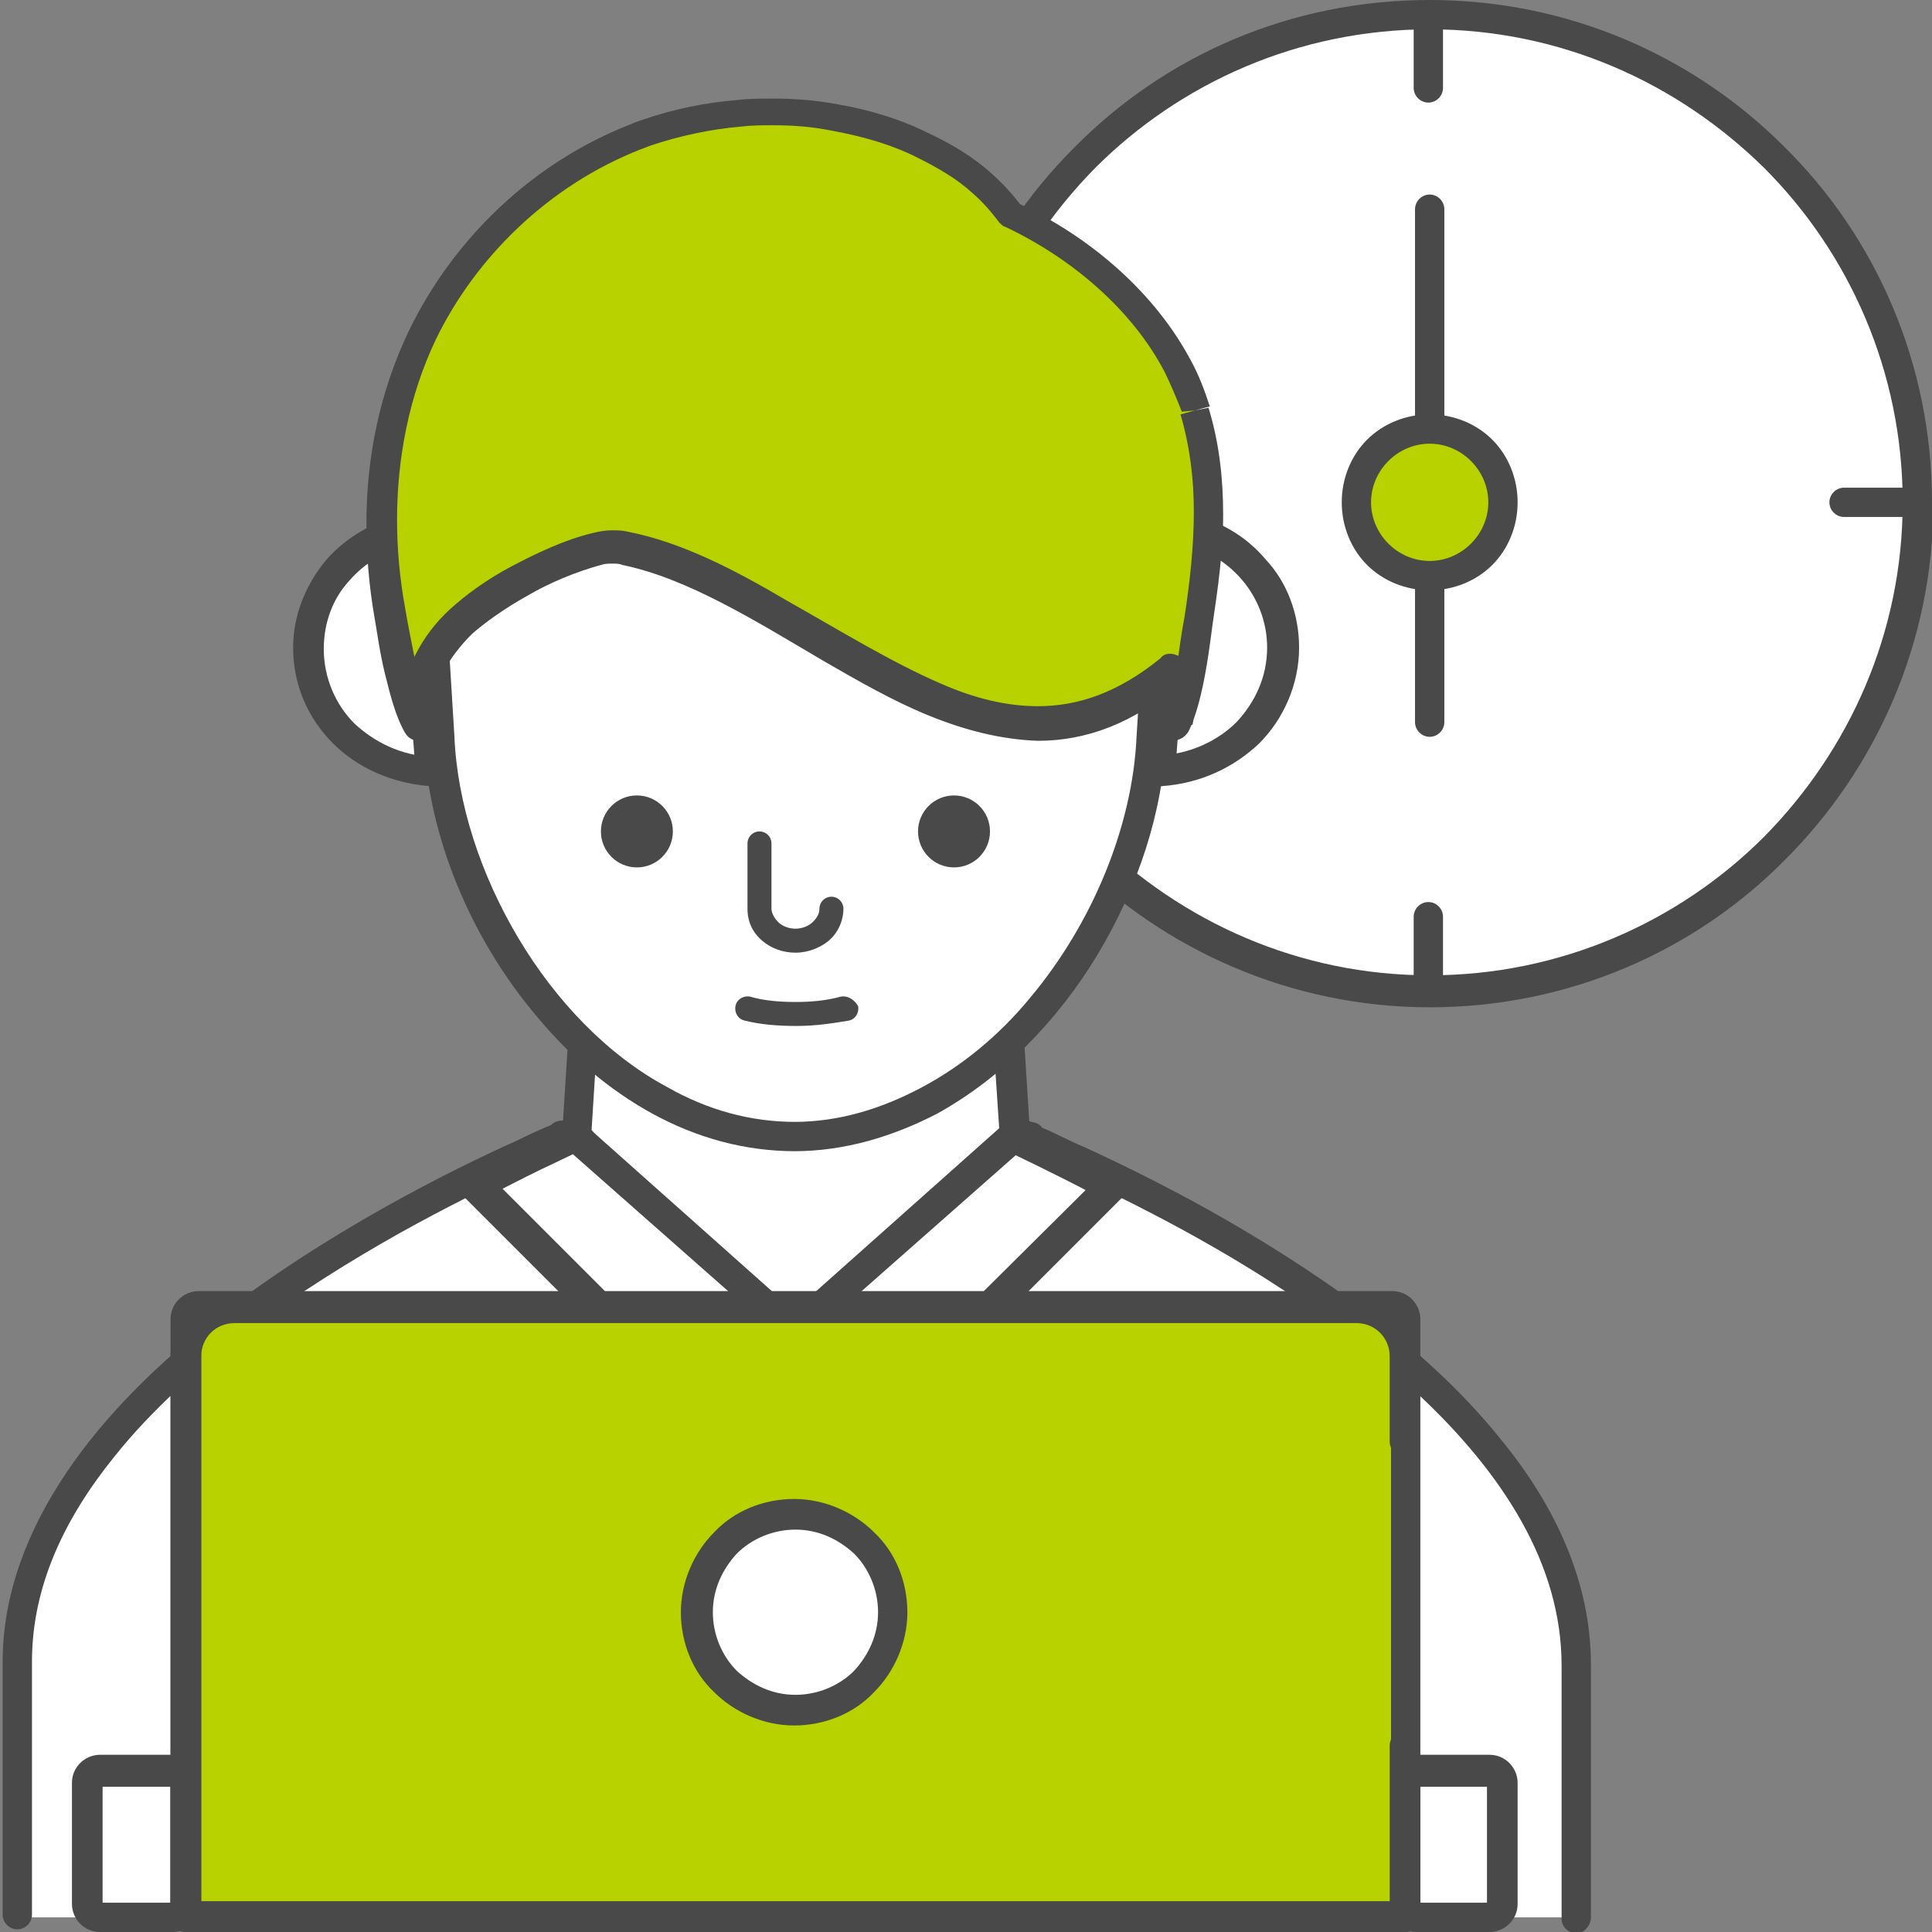 <svg version="1.1" id="Layer_1" xmlns="http://www.w3.org/2000/svg" x="0" y="0" width="145" height="145" xml:space="preserve"><rect width="100%" height="100%" fill="#808080" stroke="none"/><style>.st0{fill:#fff}.st1{fill:#494949}.st2{fill:#b8d200}</style><path class="st0" d="M143.9 37.7c0 10.1-4.1 19.3-10.7 25.9-6.6 6.6-15.8 10.7-25.9 10.7-10.1 0-19.3-4.1-25.9-10.7-6.6-6.6-10.7-15.8-10.7-25.9 0-10.1 4.1-19.3 10.7-25.9C88 5.2 97.2 1.1 107.3 1.1s19.3 4.1 25.9 10.7c6.6 6.7 10.7 15.8 10.7 25.9z"/><path class="st1" d="M143.9 37.7h-1.1c0 9.8-4 18.6-10.4 25.1-6.4 6.4-15.3 10.4-25.1 10.4s-18.6-4-25.1-10.4c-6.4-6.4-10.4-15.3-10.4-25.1s4-18.6 10.4-25.1c6.4-6.4 15.3-10.4 25.1-10.4s18.6 4 25.1 10.4c6.4 6.4 10.4 15.3 10.4 25.1h2.2c0-10.4-4.2-19.9-11.1-26.7-6.8-6.8-16.2-11-26.6-11-10.5 0-19.9 4.2-26.7 11.1-6.8 6.8-11.1 16.3-11.1 26.7 0 10.4 4.2 19.9 11.1 26.7 6.8 6.8 16.3 11.1 26.7 11.1 10.4 0 19.9-4.2 26.7-11.1 6.8-6.8 11.1-16.3 11.1-26.7l-1.2-.1z"/><path class="st1" d="M108.4 37.7v-22c0-.6-.5-1.1-1.1-1.1-.6 0-1.1.5-1.1 1.1v22c0 .6.5 1.1 1.1 1.1.6.1 1.1-.4 1.1-1.1"/><path class="st1" d="M108.4 54.2V37.7c0-.6-.5-1.1-1.1-1.1-.6 0-1.1.5-1.1 1.1v16.5c0 .6.5 1.1 1.1 1.1.6 0 1.1-.5 1.1-1.1"/><path class="st2" d="M112.8 37.7c0 1.5-.6 2.9-1.6 3.9s-2.4 1.6-3.9 1.6-2.9-.6-3.9-1.6-1.6-2.4-1.6-3.9.6-2.9 1.6-3.9 2.4-1.6 3.9-1.6 2.9.6 3.9 1.6c.9 1 1.6 2.4 1.6 3.9z"/><path class="st1" d="M112.8 37.7h-1.1c0 1.2-.5 2.3-1.3 3.1-.8.8-1.9 1.3-3.1 1.3-1.2 0-2.3-.5-3.1-1.3-.8-.8-1.3-1.9-1.3-3.1 0-1.2.5-2.3 1.3-3.1.8-.8 1.9-1.3 3.1-1.3 1.2 0 2.3.5 3.1 1.3.8.8 1.3 1.9 1.3 3.1h2.2c0-1.8-.7-3.5-1.9-4.7-1.2-1.2-2.9-1.9-4.7-1.9-1.8 0-3.5.7-4.7 1.9-1.2 1.2-1.9 2.9-1.9 4.7 0 1.8.7 3.5 1.9 4.7 1.2 1.2 2.9 1.9 4.7 1.9 1.8 0 3.5-.7 4.7-1.9 1.2-1.2 1.9-2.9 1.9-4.7h-1.1zM143.9 36.6h-5.5c-.6 0-1.1.5-1.1 1.1 0 .6.5 1.1 1.1 1.1h5.5c.6 0 1.1-.5 1.1-1.1 0-.6-.5-1.1-1.1-1.1"/><path d="M76.2 35.9h-5.5c-1 0-1.8.8-1.8 1.8s.8 1.8 1.8 1.8h5.5c1 0 1.8-.8 1.8-1.8s-.8-1.8-1.8-1.8"/><path class="st1" d="M106.1 68.8v5.5c0 .6.5 1.1 1.1 1.1s1.1-.5 1.1-1.1v-5.5c0-.6-.5-1.1-1.1-1.1s-1.1.5-1.1 1.1M106.1 1.1v5.5c0 .6.5 1.1 1.1 1.1s1.1-.5 1.1-1.1V1.1c0-.6-.5-1.1-1.1-1.1s-1.1.5-1.1 1.1"/><path class="st0" d="M118.2 143.9v-19c0-23.8-41.8-39.5-41.1-39.5H42.2c.8 0-41.1 15.7-41.1 39.5v19"/><path class="st1" d="M119.4 143.9v-19c0-6.2-2.7-11.9-6.7-16.8-5.9-7.4-14.7-13.2-22-17.3-3.6-2-6.9-3.6-9.3-4.7-1.2-.5-2.1-1-2.8-1.3-.3-.1-.6-.3-.7-.3l-.1-.1-.3.5.3-.5h-.1l-.3.5.3-.5-.6.9.7-.8-.1-.1-.6.9.7-.8-.8.8.9-.6c-.1-.1-.1-.2-.2-.2l-.8.8.9-.6-1 .6h1.1c0-.3-.1-.5-.2-.6l-1 .6h1.1-1.1l.9.8c.2-.2.3-.5.3-.8h-1.1l.9.8-.8-.8.2 1.1c.1 0 .3-.1.6-.4l-.8-.8.2 1.1-.2-1.1v1.1h.2l-.2-1.1v1.1c.3 0 .6-.1.8-.3.2-.2.3-.5.3-.8 0-.3-.1-.6-.3-.8-.2-.2-.5-.3-.8-.3H42.2c-.3 0-.6.1-.8.3-.2.2-.3.5-.3.8 0 .3.1.6.3.8.2.2.5.3.8.3v-1.1l-.4 1.1c.2.1.3.1.4.1v-1.1l-.4 1.1.4-1.1-.8.8c.2.2.3.3.5.3l.4-1.1-.8.8.9-.8h-1.1c0 .3.1.6.3.8l.9-.8h-1.1 1.1l-1-.5c-.1.1-.1.3-.1.5h1.1l-1-.5 1 .5-.8-.8c-.1.1-.1.1-.2.3l1 .5-.8-.8.7.7-.5-.9s-.1 0-.2.1l.7.7-.5-.9.3.5-.3-.5.3.5-.3-.5s-.1 0-.2.1c-.5.2-1.5.6-2.9 1.3-4.9 2.2-14.4 6.9-22.8 13.5-4.2 3.3-8.1 7.1-11 11.4-2.9 4.3-4.8 9.1-4.8 14.2v19c0 .6.5 1.1 1.1 1.1.6 0 1.1-.5 1.1-1.1v-19c0-5.6 2.4-10.7 6.2-15.4 5.6-7 14.2-12.7 21.3-16.7 3.6-2 6.8-3.6 9.1-4.6 1.2-.5 2.1-1 2.8-1.2.3-.1.6-.3.8-.3.1 0 .2-.1.2-.1l.2-.1.2-.1.2-.2c.1-.1.2-.3.2-.6s-.1-.6-.3-.8c-.3-.3-.5-.3-.6-.4h-.3c-.3 0-.6.1-.8.3-.2.2-.3.5-.3.8 0 .3.1.6.3.8.2.2.5.3.8.3h34.9c.3 0 .6-.1.8-.3.2-.2.3-.5.3-.8 0-.3-.1-.6-.3-.8-.2-.2-.5-.3-.8-.3-.1 0-.2 0-.4.1-.1 0-.3.1-.5.3-.2.2-.3.5-.3.8 0 .2.1.4.1.5.1.2.2.3.2.3.1.1.2.1.2.2l.2.1c.2.1.5.2.9.4 1.5.7 4.8 2.1 8.8 4.2 6 3.1 13.8 7.8 20 13.6 3.1 2.9 5.8 6.1 7.7 9.5 1.9 3.4 3 7 3 10.8v19c0 .6.5 1.1 1.1 1.1s1.1-.6 1.1-1.2z"/><path class="st0" d="M64.7 99.9h-10L43.2 85.1l1.7-25.4h29.6l1.7 25.4z"/><path class="st1" d="M64.7 99.9v-1.1h-9.4l-10.9-14 1.5-23.9h27.5L75 84.8 63.8 99.2l.9.7v-1.1 1.1l.9.7 11.5-14.8c.2-.2.3-.5.2-.8l-1.6-25.4c0-.6-.5-1.1-1.1-1.1H44.9c-.6 0-1.1.5-1.1 1.1L42.2 85c0 .3.1.6.2.8l11.5 14.8c.2.3.5.4.9.4h10c.4 0 .7-.2.9-.4l-1-.7z"/><path class="st0" d="M59.7 103.6h9.2L83.5 89l-.2-.2c-4.3-2.3-7.2-3.6-7.2-3.6L59.7 99.9v3.7z"/><path class="st1" d="M59.7 103.6v1.1h9.2c.3 0 .6-.1.8-.3l14.6-14.6c.2-.2.3-.5.3-.8s-.1-.6-.4-.8l-.1-.2c-.1-.1-.2-.1-.3-.2-4.3-2.3-7.2-3.6-7.3-3.6-.4-.2-.9-.1-1.2.2L58.9 99c-.2.2-.4.5-.4.8v3.7c0 .3.1.6.3.8.2.2.5.3.8.3v-1h1.1v-3.2l16.1-14.2-.8-.9-.5 1 .1.1c.6.3 3.2 1.5 7 3.5l.5-1-.8.8.2.2.8-.8-.8-.8-14.3 14.2h-8.7v1.1h1.1-.9z"/><path class="st0" d="M59.7 103.6h-9.2L35.9 89l.2-.2c4.3-2.3 7.2-3.6 7.2-3.6l16.4 14.6v3.8z"/><path class="st1" d="M59.7 103.6v-1.1H51L36.7 88.2l-.8.8.8.8.2-.2-.8-.8.5 1c2.1-1.1 3.9-2 5.2-2.6.6-.3 1.1-.5 1.4-.7.2-.1.3-.1.4-.2l.1-.1-.5-1-.8.9 16.1 14.2v3.2l1.2.1v-1.1 1.1h1.1v-3.7c0-.3-.1-.6-.4-.8L44 84.5c-.3-.3-.8-.4-1.2-.2 0 0-2.9 1.3-7.3 3.6-.1.1-.2.1-.3.2l-.2.2c-.2.2-.3.5-.4.8 0 .3.1.6.3.8l14.6 14.6c.2.2.5.3.8.3h9.2c.3 0 .6-.1.8-.3.2-.2.3-.5.3-.8l-.9-.1z"/><path class="st0" d="M88.5 39.6c4.5.9 7.8 4.5 7.8 9.1 0 5-4 8.9-9.1 9.2l1.3-18.3z"/><path class="st1" d="M88.5 39.6l-.2 1.1c2 .4 3.7 1.4 4.9 2.8 1.2 1.4 1.9 3.2 1.9 5.1 0 2.2-.9 4.1-2.3 5.6-1.4 1.4-3.5 2.4-5.8 2.5l.1 1.1 1.1.1 1.4-18.3h-1.1l-.2 1.1.2-1.1-1.1-.1L86 57.8c0 .3.1.7.3.9.2.2.6.4.9.3 2.9-.2 5.4-1.4 7.3-3.2 1.8-1.8 3-4.4 3-7.2 0-2.5-.9-4.9-2.5-6.6-1.5-1.8-3.7-3.1-6.2-3.5-.3-.1-.7 0-.9.2-.3.2-.4.5-.4.8l1 .1z"/><path class="st0" d="M30.9 39.6c-4.5.9-7.8 4.5-7.8 9.1 0 5 4 8.9 9.1 9.2l-1.3-18.3z"/><path class="st1" d="M30.9 39.6l-.2-1.1c-2.5.5-4.7 1.8-6.2 3.5-1.5 1.8-2.5 4.1-2.5 6.6 0 2.8 1.1 5.3 3 7.2 1.8 1.8 4.4 3 7.3 3.2.3 0 .7-.1.9-.3.2-.2.4-.6.3-.9L32 39.5c0-.3-.2-.6-.4-.8-.3-.2-.6-.3-.9-.2l.2 1.1-1.1.1L31.2 58l1.1-.1.1-1.1c-2.3-.1-4.3-1.1-5.8-2.5-1.4-1.4-2.3-3.4-2.3-5.6 0-2 .7-3.8 1.9-5.1 1.2-1.4 2.9-2.4 4.9-2.8l-.2-1.2-1.1.1 1.1-.1z"/><path class="st0" d="M59.7 85.3c-14.3 0-26.1-15.9-26.7-30l-.7-11.4C31.6 28.5 44 15.8 59.7 15.8S87.8 28.5 87.1 44l-.7 11.4c-.6 14-12.4 29.9-26.7 29.9z"/><path class="st1" d="M59.7 85.3v-1.1c-3.4 0-6.6-.9-9.6-2.6-4.5-2.4-8.4-6.5-11.2-11.2-2.8-4.7-4.6-10.1-4.8-15.2l-.7-11.4-1.1.1h1.1v-1.1C33.4 28.5 45 17 59.7 17 74.4 16.9 86 28.5 86 42.8v1.1h1.1H86l-.7 11.4c-.3 6.7-3.3 14-8 19.6-2.3 2.8-5.1 5.1-8.1 6.7-3 1.6-6.2 2.6-9.6 2.6v2.2c3.8 0 7.4-1.1 10.7-2.8 4.9-2.7 9.1-7 12.1-12s4.9-10.7 5.1-16.2h-1.1l1.1.1.8-11.5v-1.2c0-7.8-3.2-14.8-8.3-19.9-5.2-5.1-12.3-8.2-20.3-8.2s-15.1 3.1-20.3 8.2C34.2 28 31.1 35 31.1 42.8V44l.7 11.4 1.1-.1h-1.1c.3 7.4 3.5 15.1 8.5 21 2.5 3 5.4 5.5 8.7 7.3 3.3 1.8 6.9 2.8 10.7 2.8v-1.1z"/><path class="st2" d="M89.7 30.8c-.3-1.1-.8-2.2-1.3-3.2-2.6-4.9-7.2-8.9-12.5-11.4-.6-.8-1.3-1.5-2.1-2.3-1.3-1.2-2.8-2.2-4.5-2.9-2.1-1-4.4-1.7-6.7-2.1-2.3-.4-4.7-.5-7.1-.3-2.4.2-4.7.7-7 1.5-.3.1-.5.2-.8.3-7.3 2.8-13 8.4-16 14.9-3.2 6.4-3.8 13.7-2.5 20.7.4 2.2 1 6.3 2.2 8.2-.4-2.8 1-5.6 3.2-7.7 2-1.9 6.3-4.5 10.2-5.4.7-.2 1.4-.2 2.1 0 13.6 2.7 27.2 21.1 40.9 9.1.5 1.3.7 2.7.5 4.1.9-1.8 1.4-5.7 1.7-7.7.9-5.3 1.3-10.7-.3-15.8z"/><path class="st1" d="M89.7 30.8l1.1-.3c-.4-1.2-.8-2.3-1.4-3.4-2.7-5.1-7.5-9.3-13.1-11.9l-.5 1 .9-.7c-.7-.9-1.4-1.7-2.2-2.4-1.4-1.3-3.1-2.3-4.8-3.1-2.2-1.1-4.6-1.8-7-2.2-1.6-.3-3.2-.4-4.7-.4-.9 0-1.8 0-2.6.1-2.5.2-4.9.7-7.2 1.5-.3.1-.6.2-.8.3C39.9 12.2 34 18 30.7 24.8c-2.2 4.6-3.2 9.5-3.2 14.5 0 2.3.2 4.7.6 7 .2 1.1.4 2.7.8 4.3.4 1.6.8 3.2 1.5 4.4.3.5.8.7 1.4.5.5-.2.8-.7.8-1.2 0-.3-.1-.5-.1-.8 0-1 .3-2.1.8-3.1s1.3-2 2.1-2.8c.9-.8 2.4-1.9 4.2-2.9 1.7-1 3.7-1.8 5.5-2.3.3-.1.6-.1.9-.1.2 0 .5 0 .7.1 4.9 1 10 4.2 15.1 7.2 2.6 1.5 5.2 3 7.9 4.1 2.7 1.1 5.4 1.8 8.2 1.9 3.6 0 7.2-1.3 10.6-4.3l-.8-.9-1.1.4c.3.9.5 1.8.5 2.7 0 .3 0 .6-.1.8-.1.6.3 1.1.8 1.2.5.2 1.1-.1 1.4-.6.3-.6.5-1.2.7-1.9.6-2.1.9-4.6 1.1-6.1.4-2.7.8-5.5.8-8.3 0-2.7-.3-5.4-1.1-8l-1 .2-1.1.3c.7 2.4 1 4.8 1 7.3 0 2.6-.3 5.3-.7 7.9-.2 1-.4 2.5-.6 3.9-.1.7-.3 1.4-.4 2-.2.6-.3 1.1-.5 1.5l1 .5 1.1.2c.1-.4.1-.8.1-1.1 0-1.2-.3-2.4-.7-3.5-.1-.4-.4-.6-.8-.7-.4-.1-.8 0-1 .3-3.2 2.6-6.2 3.6-9.2 3.6-2.4 0-4.8-.6-7.3-1.7-3.7-1.6-7.6-4-11.5-6.2-3.9-2.3-7.9-4.4-12-5.2-.4-.1-.8-.1-1.2-.1-.5 0-1 .1-1.4.2-2.1.5-4.2 1.5-6.1 2.5-1.9 1-3.5 2.2-4.6 3.2-1.1 1-2 2.2-2.6 3.4-.7 1.3-1 2.7-1 4.1 0 .4 0 .7.1 1.1l1.1-.2 1-.6c-.5-.8-.9-2.2-1.2-3.7-.3-1.5-.6-3-.8-4.2-.4-2.2-.6-4.4-.6-6.6 0-4.6.9-9.3 2.9-13.5 3-6.2 8.5-11.6 15.4-14.3.3-.1.5-.2.8-.3 2.1-.7 4.4-1.2 6.7-1.4.8-.1 1.6-.1 2.4-.1 1.5 0 2.9.1 4.4.4 2.2.4 4.4 1 6.4 2 1.6.8 3 1.6 4.2 2.7.8.7 1.4 1.4 2 2.2.1.1.3.3.4.3 5.1 2.4 9.6 6.3 12 10.9.5 1 .9 2 1.3 3l1-.1z"/><circle class="st1" cx="71.6" cy="62.4" r="2.7"/><circle class="st1" cx="47.8" cy="62.4" r="2.7"/><path class="st1" d="M61.5 68.2c0 .4-.2.7-.5 1-.3.3-.8.5-1.3.5s-1-.2-1.3-.5c-.3-.3-.5-.7-.5-1v-4.9c0-.5-.4-.9-.9-.9s-.9.4-.9.9v4.9c0 1 .4 1.8 1.1 2.4.7.6 1.6.9 2.5.9 1 0 1.9-.4 2.5-.9.7-.6 1.1-1.5 1.1-2.4 0-.5-.4-.9-.9-.9s-.9.4-.9.9zM63.1 74.8c-1.1.3-2.2.4-3.4.4-1.2 0-2.4-.1-3.4-.4-.5-.1-1 .2-1.1.7-.1.5.2 1 .7 1.1 1.2.3 2.5.4 3.9.4s2.7-.2 3.9-.4c.5-.1.8-.6.7-1.1-.3-.5-.8-.8-1.3-.7z"/><path class="st0" d="M54.2 143.9l1.8-29.3h7.4l1.8 29.3"/><path class="st1" d="M55.3 143.9l1.8-28.2h5.2l1.8 28.2c0 .6.6 1.1 1.2 1.1s1.1-.6 1.1-1.2l-1.8-29.3c0-.6-.5-1.1-1.1-1.1H56c-.6 0-1.1.5-1.1 1.1l-1.8 29.3c0 .6.4 1.2 1.1 1.2s1.1-.4 1.1-1.1z"/><path class="st0" d="M63.4 114.6H56l-1.8-11h11z"/><path d="M63.4 114.6v-1.8h-5.8l-1.2-7.3H63l-1.5 8.8 1.9.3v-1.8 1.8l1.8.3 1.8-11c.1-.5-.1-1.1-.4-1.5-.3-.4-.9-.6-1.4-.6h-11c-.5 0-1 .2-1.4.6-.3.4-.5 1-.4 1.5l1.8 11c.1.9.9 1.5 1.8 1.5h7.3c.9 0 1.7-.6 1.8-1.5l-1.7-.3z"/><path class="st0" d="M111.8 143.9h-5.5c-.5 0-.9-.4-.9-.9v-9.1c0-.5.4-.9.9-.9h5.5c.5 0 .9.4.9.9v9.1c.1.4-.4.9-.9.9z"/><path class="st1" d="M111.8 143.9v-1.1h-5.5v.2h.2c0-.1-.1-.2-.2-.2v.2h.2v-9.1h-.2v.2c.1 0 .2-.1.2-.2h-.2v.2h5.5v-.2h-.2c0 .1.1.2.2.2v-.2h-.2v9.1h.2v-.2c-.1 0-.2.1-.2.2h.2v-.2 2.2c1.1 0 2.1-.9 2.1-2.1v-9.1c0-1.1-.9-2.1-2.1-2.1h-5.5c-1.1 0-2.1.9-2.1 2.1v9.1c0 1.1.9 2.1 2.1 2.1h5.5v-1.1z"/><path class="st0" d="M104.5 143.9H99c-.5 0-.9-.4-.9-.9v-9.1c0-.5.4-.9.9-.9h5.5c.5 0 .9.4.9.9v9.1c0 .4-.4.9-.9.9z"/><path class="st1" d="M104.5 143.9v-1.1H99v.2h.2c0-.1-.1-.2-.2-.2v.2h.2v-9.1H99v.2c.1 0 .2-.1.2-.2H99v.2h5.5v-.2h-.2c0 .1.1.2.2.2v-.2h-.2v9.1h.2v-.2c-.1 0-.2.1-.2.2h.2v-.2 2.2c1.1 0 2.1-.9 2.1-2.1v-9.1c0-1.1-.9-2.1-2.1-2.1H99c-1.1 0-2.1.9-2.1 2.1v9.1c0 1.1.9 2.1 2.1 2.1h5.5v-1.1z"/><path class="st0" d="M89.9 143.9h-5.5c-.5 0-.9-.4-.9-.9v-9.1c0-.5.4-.9.9-.9h5.5c.5 0 .9.4.9.9v9.1c0 .4-.4.9-.9.9z"/><path class="st1" d="M89.9 143.9v-1.1h-5.5v.2h.2c0-.1-.1-.2-.2-.2v.2h.2v-9.1h-.2v.2c.1 0 .2-.1.2-.2h-.2v.2h5.5v-.2h-.2c0 .1.1.2.2.2v-.2h-.2v9.1h.2v-.2c-.1 0-.2.1-.2.2h.2v-.2 2.2c1.1 0 2.1-.9 2.1-2.1v-9.1c0-1.1-.9-2.1-2.1-2.1h-5.5c-1.1 0-2.1.9-2.1 2.1v9.1c0 1.1.9 2.1 2.1 2.1h5.5v-1.1z"/><path class="st0" d="M97.2 143.9h-5.5c-.5 0-.9-.4-.9-.9v-9.1c0-.5.4-.9.9-.9h5.5c.5 0 .9.4.9.9v9.1c0 .4-.4.9-.9.9z"/><path class="st1" d="M97.2 143.9v-1.1h-5.5v.2h.2c0-.1-.1-.2-.2-.2v.2h.2v-9.1h-.2v.2c.1 0 .2-.1.2-.2h-.2v.2h5.5v-.2H97c0 .1.1.2.2.2v-.2H97v9.1h.2v-.2c-.1 0-.2.1-.2.2h.2v-.2 2.2c1.1 0 2.1-.9 2.1-2.1v-9.1c0-1.1-.9-2.1-2.1-2.1h-5.5c-1.1 0-2.1.9-2.1 2.1v9.1c0 1.1.9 2.1 2.1 2.1h5.5v-1.1z"/><path class="st0" d="M35 143.9h-5.5c-.5 0-.9-.4-.9-.9v-9.1c0-.5.4-.9.9-.9H35c.5 0 .9.4.9.9v9.1c0 .4-.4.9-.9.9z"/><path class="st1" d="M35 143.9v-1.1h-5.5v.2h.2c0-.1-.1-.2-.2-.2v.2h.2v-9.1h-.2v.2c.1 0 .2-.1.2-.2h-.2v.2H35v-.2h-.2c0 .1.1.2.2.2v-.2h-.2v9.1h.2v-.2c-.1 0-.2.1-.2.2h.2v-.2 2.2c1.1 0 2.1-.9 2.1-2.1v-9.1c0-1.1-.9-2.1-2.1-2.1h-5.5c-1.1 0-2.1.9-2.1 2.1v9.1c0 1.1.9 2.1 2.1 2.1H35v-1.1z"/><path class="st0" d="M27.7 143.9h-5.5c-.5 0-.9-.4-.9-.9v-9.1c0-.5.4-.9.9-.9h5.5c.5 0 .9.4.9.9v9.1c0 .4-.4.9-.9.9z"/><path class="st1" d="M27.7 143.9v-1.1h-5.5v.2h.2c0-.1-.1-.2-.2-.2v.2h.2v-9.1h-.2v.2c.1 0 .2-.1.2-.2h-.2v.2h5.5v-.2h-.2c0 .1.1.2.2.2v-.2h-.2v9.1h.2v-.2c-.1 0-.2.1-.2.2h.2v-.2 2.2c1.1 0 2.1-.9 2.1-2.1v-9.1c0-1.1-.9-2.1-2.1-2.1h-5.5c-1.1 0-2.1.9-2.1 2.1v9.1c0 1.1.9 2.1 2.1 2.1h5.5v-1.1z"/><path class="st0" d="M13 143.9H7.5c-.5 0-.9-.4-.9-.9v-9.1c0-.5.4-.9.9-.9H13c.5 0 .9.4.9.9v9.1c.1.4-.4.9-.9.9z"/><path class="st1" d="M13 143.9v-1.1H7.5v.2h.2c0-.1-.1-.2-.2-.2v.2h.2v-9.1h-.2v.2c.1 0 .2-.1.2-.2h-.2v.2H13v-.2h-.2c0 .1.1.2.2.2v-.2h-.2v9.1h.2v-.2c-.1 0-.2.1-.2.2h.2v-.2 2.2c1.1 0 2.1-.9 2.1-2.1v-9.1c0-1.1-.9-2.1-2.1-2.1H7.5c-1.1 0-2.1.9-2.1 2.1v9.1c0 1.1.9 2.1 2.1 2.1H13v-1.1z"/><path class="st0" d="M20.4 143.9h-5.5c-.5 0-.9-.4-.9-.9v-9.1c0-.5.4-.9.9-.9h5.5c.5 0 .9.4.9.9v9.1c0 .4-.4.9-.9.9z"/><path class="st1" d="M20.4 143.9v-1.1h-5.5v.2h.2c0-.1-.1-.2-.2-.2v.2h.2v-9.1h-.2v.2c.1 0 .2-.1.2-.2h-.2v.2h5.5v-.2h-.2c0 .1.1.2.2.2v-.2h-.2v9.1h.2v-.2c-.1 0-.2.1-.2.2h.2v-.2 2.2c1.1 0 2.1-.9 2.1-2.1v-9.1c0-1.1-.9-2.1-2.1-2.1h-5.5c-1.1 0-2.1.9-2.1 2.1v9.1c0 1.1.9 2.1 2.1 2.1h5.5v-1.1z"/><path class="st2" d="M14 143.9V99c0-.5.4-.9.9-.9h89.7c.5 0 .9.4.9.9v44.8H14z"/><path class="st1" d="M14 143.9h1.1V99h-.2v.2c.1 0 .2-.1.2-.2h-.2v.2h89.7V99h-.2c0 .1.1.2.2.2V99h-.2v43.7H14v1.2h1.1H14v1.1h91.5c.3 0 .6-.1.8-.3.2-.2.3-.5.3-.8V99c0-1.1-.9-2.1-2.1-2.1H14.9c-1.1 0-2.1.9-2.1 2.1v44.8c0 .3.1.6.3.8.2.2.5.3.8.3v-1z"/><path class="st1" d="M104.3 131v11.7H15.1v-40.9c0-1.4 1.1-2.5 2.5-2.5h84.2c1.4 0 2.5 1.1 2.5 2.5v6.4c0 .6.5 1.1 1.1 1.1.6 0 1.1-.5 1.1-1.1v-6.4c0-2.7-2.1-4.8-4.8-4.8H17.6c-2.7 0-4.8 2.1-4.8 4.8v42.1c0 .3.1.6.3.8.2.2.5.3.8.3h91.5c.3 0 .6-.1.8-.3.2-.2.3-.5.3-.8V131c0-.6-.5-1.1-1.1-1.1s-1.1.5-1.1 1.1z"/><path class="st0" d="M67 121c0 2-.8 3.9-2.1 5.2-1.3 1.3-3.2 2.1-5.2 2.1s-3.9-.8-5.2-2.1c-1.3-1.3-2.1-3.2-2.1-5.2s.8-3.9 2.1-5.2c1.3-1.3 3.2-2.1 5.2-2.1s3.9.8 5.2 2.1c1.3 1.3 2.1 3.2 2.1 5.2z"/><path class="st1" d="M67 121h-1.1c0 1.7-.7 3.2-1.8 4.4-1.1 1.1-2.7 1.8-4.4 1.8-1.7 0-3.2-.7-4.4-1.8-1.1-1.1-1.8-2.7-1.8-4.4 0-1.7.7-3.2 1.8-4.4 1.1-1.1 2.7-1.8 4.4-1.8 1.7 0 3.2.7 4.4 1.8 1.1 1.1 1.8 2.7 1.8 4.4h2.2c0-2.3-.9-4.5-2.5-6-1.5-1.5-3.7-2.5-6-2.5s-4.5.9-6 2.5c-1.5 1.5-2.5 3.7-2.5 6s.9 4.5 2.5 6c1.5 1.5 3.7 2.5 6 2.5s4.5-.9 6-2.5c1.5-1.5 2.5-3.7 2.5-6H67z"/></svg>